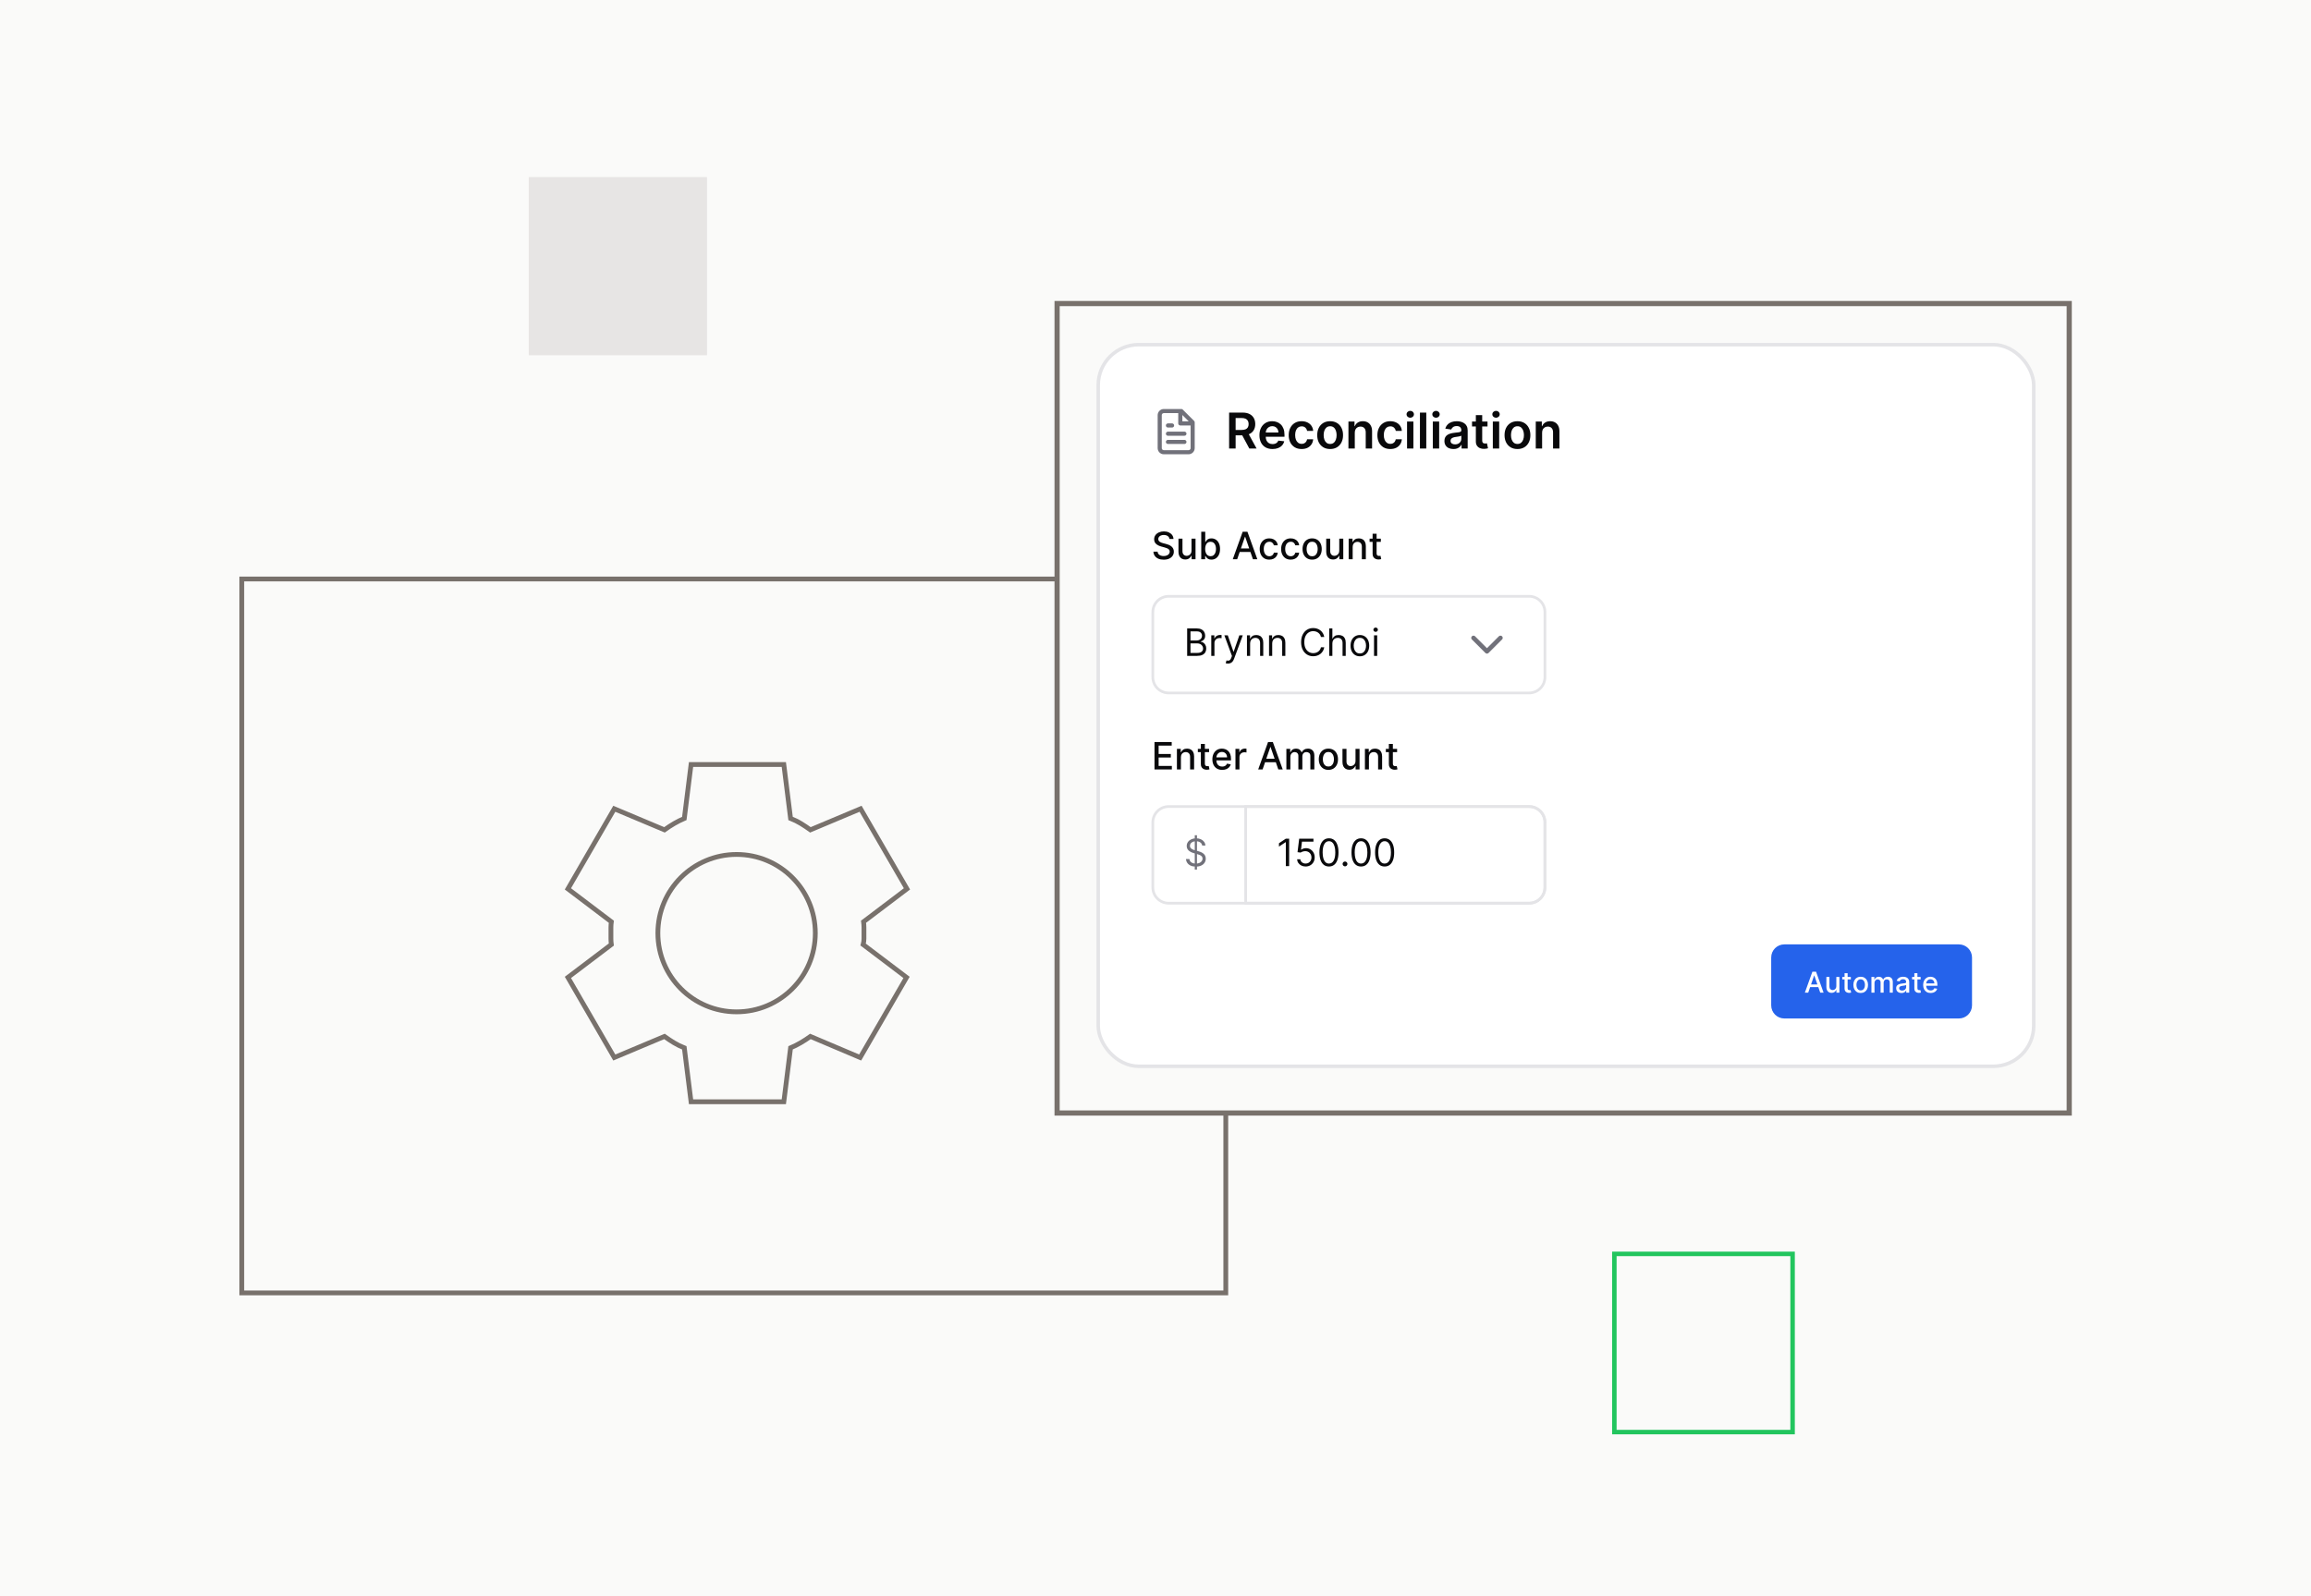 <svg width="411" height="284" viewBox="0 0 411 284" fill="none" xmlns="http://www.w3.org/2000/svg">
<g clip-path="url(#clip0_4283_78416)">
<rect width="411" height="284" fill="#FAFAF9"/>
<path d="M125.737 31.499H94.039V63.197H125.737V31.499Z" fill="#E7E5E4"/>
<path d="M318.804 223.059H287.105V254.758H318.804V223.059Z" stroke="#22C55E" stroke-width="0.798"/>
<path d="M218 198V230H43V103H130.5H188" stroke="#78716C" stroke-width="0.85"/>
<path d="M122.9 196L122.478 196.053L122.525 196.425H122.9V196ZM121.7 186.4L122.122 186.347L122.09 186.095L121.852 186.004L121.7 186.4ZM139.4 196V196.425H139.775L139.822 196.053L139.4 196ZM140.6 186.4L140.437 186.008L140.209 186.103L140.178 186.347L140.6 186.4ZM142.4 185.5L142.614 185.867L142.614 185.867L142.4 185.5ZM144.125 184.375L144.291 183.984L144.069 183.89L143.875 184.031L144.125 184.375ZM152.975 188.125L152.809 188.516L153.155 188.663L153.343 188.338L152.975 188.125ZM161.225 173.875L161.593 174.088L161.781 173.763L161.481 173.536L161.225 173.875ZM153.5 168.025L153.092 167.908L153.012 168.188L153.244 168.364L153.5 168.025ZM153.575 163.975L153.319 163.636L153.119 163.787L153.154 164.035L153.575 163.975ZM161.3 158.125L161.556 158.464L161.856 158.237L161.668 157.912L161.3 158.125ZM153.05 143.875L153.418 143.662L153.23 143.338L152.885 143.483L153.05 143.875ZM144.125 147.625L143.875 147.969L144.069 148.109L144.29 148.017L144.125 147.625ZM140.6 145.6L140.178 145.653L140.21 145.905L140.448 145.996L140.6 145.6ZM139.4 136L139.822 135.947L139.775 135.575H139.4V136ZM122.9 136V135.575H122.525L122.478 135.947L122.9 136ZM121.7 145.6L121.863 145.992L122.091 145.897L122.122 145.653L121.7 145.6ZM119.9 146.5L120.114 146.867L120.114 146.867L119.9 146.5ZM118.175 147.625L118.01 148.017L118.231 148.109L118.425 147.969L118.175 147.625ZM109.25 143.875L109.415 143.483L109.07 143.338L108.882 143.662L109.25 143.875ZM101 158.125L100.632 157.912L100.444 158.237L100.744 158.464L101 158.125ZM108.725 163.975L109.146 164.035L109.181 163.787L108.981 163.636L108.725 163.975ZM108.725 168.025L108.981 168.364L109.181 168.213L109.146 167.965L108.725 168.025ZM101 173.875L100.744 173.536L100.444 173.763L100.632 174.088L101 173.875ZM109.25 188.125L108.882 188.338L109.07 188.662L109.415 188.517L109.25 188.125ZM118.175 184.375L118.425 184.031L118.231 183.891L118.01 183.983L118.175 184.375ZM119.862 185.5L119.642 185.863L119.642 185.863L119.862 185.5ZM123.322 195.947L122.122 186.347L121.278 186.453L122.478 196.053L123.322 195.947ZM139.4 195.575H122.9V196.425H139.4V195.575ZM140.178 186.347L138.978 195.947L139.822 196.053L141.022 186.453L140.178 186.347ZM142.186 185.133C141.601 185.474 141.018 185.766 140.437 186.008L140.763 186.792C141.382 186.534 141.999 186.226 142.614 185.867L142.186 185.133ZM143.875 184.031C143.337 184.423 142.774 184.79 142.186 185.133L142.614 185.867C143.226 185.51 143.813 185.127 144.375 184.719L143.875 184.031ZM153.141 187.734L144.291 183.984L143.959 184.766L152.809 188.516L153.141 187.734ZM160.857 173.662L152.607 187.912L153.343 188.338L161.593 174.088L160.857 173.662ZM153.244 168.364L160.969 174.214L161.481 173.536L153.756 167.686L153.244 168.364ZM153.225 167.013C153.225 167.294 153.182 167.592 153.092 167.908L153.908 168.142C154.018 167.758 154.075 167.381 154.075 167.013H153.225ZM153.225 164.988V167.013H154.075V164.988H153.225ZM153.154 164.035C153.202 164.367 153.225 164.684 153.225 164.988H154.075C154.075 164.641 154.048 164.283 153.996 163.915L153.154 164.035ZM161.044 157.786L153.319 163.636L153.831 164.314L161.556 158.464L161.044 157.786ZM152.682 144.088L160.932 158.338L161.668 157.912L153.418 143.662L152.682 144.088ZM144.29 148.017L153.215 144.267L152.885 143.483L143.96 147.233L144.29 148.017ZM142.217 146.863C142.782 147.207 143.334 147.575 143.875 147.969L144.375 147.281C143.816 146.875 143.243 146.493 142.658 146.137L142.217 146.863ZM140.448 145.996C141.075 146.238 141.664 146.527 142.217 146.863L142.658 146.137C142.061 145.773 141.425 145.462 140.752 145.204L140.448 145.996ZM138.978 136.053L140.178 145.653L141.022 145.547L139.822 135.947L138.978 136.053ZM122.9 136.425H139.4V135.575H122.9V136.425ZM122.122 145.653L123.322 136.053L122.478 135.947L121.278 145.547L122.122 145.653ZM120.114 146.867C120.699 146.526 121.282 146.234 121.863 145.992L121.537 145.208C120.918 145.466 120.301 145.774 119.686 146.133L120.114 146.867ZM118.425 147.969C118.963 147.577 119.526 147.21 120.114 146.867L119.686 146.133C119.074 146.49 118.487 146.873 117.925 147.281L118.425 147.969ZM109.085 144.267L118.01 148.017L118.34 147.233L109.415 143.483L109.085 144.267ZM101.368 158.338L109.618 144.088L108.882 143.662L100.632 157.912L101.368 158.338ZM108.981 163.636L101.256 157.786L100.744 158.464L108.469 164.314L108.981 163.636ZM109.075 164.988C109.075 164.684 109.098 164.367 109.146 164.035L108.304 163.915C108.252 164.283 108.225 164.641 108.225 164.988H109.075ZM109.075 167.013V164.988H108.225V167.013H109.075ZM109.146 167.965C109.098 167.633 109.075 167.316 109.075 167.013H108.225C108.225 167.359 108.252 167.717 108.304 168.085L109.146 167.965ZM101.256 174.214L108.981 168.364L108.469 167.686L100.744 173.536L101.256 174.214ZM109.618 187.912L101.368 173.662L100.632 174.088L108.882 188.338L109.618 187.912ZM118.01 183.983L109.085 187.733L109.415 188.517L118.34 184.767L118.01 183.983ZM120.083 185.137C119.518 184.793 118.966 184.425 118.425 184.031L117.925 184.719C118.484 185.125 119.057 185.507 119.642 185.863L120.083 185.137ZM121.852 186.004C121.225 185.762 120.636 185.473 120.083 185.137L119.642 185.863C120.239 186.227 120.875 186.538 121.548 186.796L121.852 186.004Z" fill="#78716C"/>
<circle cx="131" cy="166" r="14" stroke="#78716C" stroke-width="0.85"/>
<path d="M368 54H188V198H368V54Z" stroke="#78716C" stroke-width="0.918"/>
<rect x="195.313" y="61.313" width="166.374" height="128.374" rx="7.204" fill="white" stroke="#E4E4E7" stroke-width="0.626"/>
<g filter="url(#filter0_dd_4283_78416)">
<path d="M315 168.332C315 167.044 316.044 166 317.332 166H348.383C349.67 166 350.714 167.044 350.714 168.332V176.847C350.714 178.135 349.67 179.179 348.383 179.179H317.332C316.044 179.179 315 178.135 315 176.847V168.332Z" fill="#2563EB"/>
<path d="M321.582 174.589H320.985L322.326 170.862H322.976L324.317 174.589H323.72L322.666 171.539H322.637L321.582 174.589ZM321.682 173.13H323.618V173.603H321.682V173.13ZM326.583 173.43V171.794H327.129V174.589H326.593V174.105H326.564C326.5 174.254 326.397 174.379 326.255 174.478C326.114 174.577 325.939 174.626 325.729 174.626C325.549 174.626 325.39 174.586 325.252 174.507C325.115 174.427 325.007 174.309 324.928 174.152C324.851 173.996 324.812 173.802 324.812 173.572V171.794H325.356V173.506C325.356 173.697 325.409 173.849 325.514 173.961C325.62 174.074 325.757 174.131 325.926 174.131C326.027 174.131 326.129 174.105 326.229 174.054C326.331 174.003 326.416 173.926 326.482 173.823C326.55 173.72 326.584 173.589 326.583 173.43ZM329.165 171.794V172.231H327.638V171.794H329.165ZM328.047 171.124H328.591V173.768C328.591 173.874 328.607 173.954 328.639 174.007C328.67 174.059 328.711 174.095 328.761 174.114C328.812 174.132 328.867 174.142 328.926 174.142C328.97 174.142 329.008 174.139 329.041 174.132C329.074 174.126 329.099 174.122 329.117 174.118L329.216 174.567C329.184 174.58 329.139 174.592 329.081 174.604C329.023 174.617 328.95 174.624 328.863 174.626C328.719 174.628 328.586 174.603 328.462 174.549C328.338 174.496 328.238 174.413 328.162 174.302C328.085 174.19 328.047 174.05 328.047 173.881V171.124ZM330.914 174.646C330.652 174.646 330.423 174.586 330.228 174.466C330.033 174.345 329.881 174.177 329.773 173.961C329.665 173.745 329.611 173.493 329.611 173.204C329.611 172.914 329.665 172.661 329.773 172.444C329.881 172.226 330.033 172.058 330.228 171.938C330.423 171.817 330.652 171.757 330.914 171.757C331.176 171.757 331.405 171.817 331.6 171.938C331.796 172.058 331.947 172.226 332.055 172.444C332.163 172.661 332.217 172.914 332.217 173.204C332.217 173.493 332.163 173.745 332.055 173.961C331.947 174.177 331.796 174.345 331.6 174.466C331.405 174.586 331.176 174.646 330.914 174.646ZM330.916 174.189C331.086 174.189 331.226 174.144 331.338 174.054C331.45 173.964 331.532 173.845 331.586 173.696C331.64 173.546 331.668 173.382 331.668 173.202C331.668 173.024 331.64 172.86 331.586 172.711C331.532 172.561 331.45 172.44 331.338 172.349C331.226 172.258 331.086 172.212 330.916 172.212C330.745 172.212 330.603 172.258 330.49 172.349C330.378 172.44 330.295 172.561 330.241 172.711C330.187 172.86 330.161 173.024 330.161 173.202C330.161 173.382 330.187 173.546 330.241 173.696C330.295 173.845 330.378 173.964 330.49 174.054C330.603 174.144 330.745 174.189 330.916 174.189ZM332.825 174.589V171.794H333.347V172.249H333.381C333.44 172.095 333.535 171.975 333.667 171.888C333.799 171.801 333.958 171.757 334.142 171.757C334.329 171.757 334.486 171.801 334.612 171.888C334.739 171.976 334.833 172.096 334.894 172.249H334.923C334.99 172.1 335.096 171.981 335.241 171.892C335.387 171.802 335.561 171.757 335.762 171.757C336.016 171.757 336.222 171.837 336.383 171.996C336.544 172.155 336.625 172.394 336.625 172.715V174.589H336.08V172.766C336.08 172.576 336.029 172.439 335.926 172.354C335.823 172.269 335.699 172.227 335.556 172.227C335.379 172.227 335.241 172.282 335.143 172.391C335.045 172.499 334.996 172.638 334.996 172.808V174.589H334.453V172.731C334.453 172.579 334.406 172.458 334.311 172.365C334.217 172.273 334.094 172.227 333.942 172.227C333.839 172.227 333.744 172.254 333.656 172.309C333.57 172.362 333.5 172.437 333.447 172.533C333.395 172.629 333.369 172.74 333.369 172.866V174.589H332.825ZM338.167 174.651C337.99 174.651 337.83 174.618 337.687 174.553C337.544 174.486 337.43 174.39 337.347 174.264C337.264 174.137 337.223 173.983 337.223 173.799C337.223 173.642 337.253 173.512 337.314 173.41C337.375 173.308 337.456 173.227 337.56 173.168C337.663 173.108 337.778 173.064 337.905 173.033C338.033 173.003 338.163 172.98 338.295 172.964C338.462 172.945 338.598 172.929 338.703 172.917C338.807 172.903 338.883 172.882 338.93 172.853C338.977 172.824 339.001 172.777 339.001 172.711V172.698C339.001 172.539 338.956 172.416 338.866 172.329C338.778 172.242 338.646 172.198 338.47 172.198C338.286 172.198 338.142 172.239 338.036 172.32C337.932 172.4 337.86 172.489 337.82 172.587L337.308 172.471C337.369 172.301 337.458 172.164 337.574 172.06C337.692 171.954 337.827 171.878 337.98 171.83C338.133 171.782 338.294 171.757 338.462 171.757C338.574 171.757 338.692 171.771 338.817 171.797C338.943 171.823 339.061 171.87 339.17 171.939C339.281 172.009 339.371 172.107 339.441 172.236C339.512 172.363 339.547 172.529 339.547 172.733V174.589H339.016V174.207H338.994C338.959 174.277 338.906 174.347 338.835 174.415C338.765 174.483 338.675 174.539 338.564 174.584C338.454 174.629 338.322 174.651 338.167 174.651ZM338.286 174.214C338.436 174.214 338.565 174.185 338.672 174.125C338.78 174.066 338.861 173.988 338.917 173.892C338.974 173.795 339.003 173.691 339.003 173.581V173.221C338.983 173.24 338.946 173.258 338.89 173.275C338.835 173.291 338.773 173.305 338.703 173.317C338.632 173.328 338.564 173.338 338.497 173.348C338.43 173.357 338.374 173.364 338.329 173.37C338.224 173.383 338.127 173.406 338.04 173.437C337.954 173.469 337.885 173.514 337.833 173.574C337.782 173.632 337.756 173.71 337.756 173.807C337.756 173.941 337.806 174.043 337.905 174.112C338.005 174.18 338.132 174.214 338.286 174.214ZM341.577 171.794V172.231H340.05V171.794H341.577ZM340.459 171.124H341.003V173.768C341.003 173.874 341.019 173.954 341.051 174.007C341.082 174.059 341.123 174.095 341.173 174.114C341.224 174.132 341.279 174.142 341.338 174.142C341.382 174.142 341.42 174.139 341.453 174.132C341.486 174.126 341.511 174.122 341.529 174.118L341.628 174.567C341.596 174.58 341.551 174.592 341.493 174.604C341.435 174.617 341.362 174.624 341.275 174.626C341.131 174.628 340.998 174.603 340.874 174.549C340.75 174.496 340.65 174.413 340.574 174.302C340.497 174.19 340.459 174.05 340.459 173.881V171.124ZM343.353 174.646C343.078 174.646 342.841 174.587 342.642 174.469C342.444 174.35 342.291 174.183 342.183 173.969C342.076 173.753 342.023 173.5 342.023 173.21C342.023 172.923 342.076 172.671 342.183 172.453C342.291 172.234 342.442 172.064 342.635 171.941C342.829 171.819 343.056 171.757 343.315 171.757C343.473 171.757 343.626 171.784 343.774 171.836C343.922 171.888 344.055 171.97 344.172 172.081C344.29 172.193 344.383 172.338 344.451 172.516C344.519 172.693 344.553 172.909 344.553 173.162V173.355H342.331V172.948H344.02C344.02 172.805 343.99 172.678 343.932 172.567C343.874 172.456 343.792 172.368 343.687 172.303C343.582 172.239 343.46 172.207 343.319 172.207C343.166 172.207 343.033 172.245 342.918 172.32C342.806 172.394 342.718 172.491 342.656 172.611C342.596 172.73 342.565 172.859 342.565 172.999V173.317C342.565 173.504 342.598 173.663 342.664 173.794C342.73 173.925 342.823 174.025 342.942 174.094C343.061 174.162 343.2 174.196 343.359 174.196C343.462 174.196 343.556 174.182 343.641 174.152C343.726 174.122 343.799 174.077 343.861 174.018C343.923 173.958 343.97 173.885 344.003 173.798L344.518 173.89C344.477 174.042 344.403 174.175 344.296 174.289C344.191 174.402 344.058 174.49 343.898 174.553C343.739 174.615 343.557 174.646 343.353 174.646Z" fill="white"/>
</g>
<g clip-path="url(#clip1_4283_78416)">
<path d="M209.911 73.125V75.321H212.107M210.643 77.152H207.714M210.643 78.616H207.714M208.446 75.688H207.714M210.094 73.125H206.982C206.788 73.125 206.602 73.202 206.464 73.339C206.327 73.477 206.25 73.663 206.25 73.857V79.714C206.25 79.909 206.327 80.095 206.464 80.232C206.602 80.369 206.788 80.446 206.982 80.446H211.375C211.569 80.446 211.755 80.369 211.893 80.232C212.03 80.095 212.107 79.909 212.107 79.714V75.138L210.094 73.125Z" stroke="#71717A" stroke-width="0.732" stroke-linecap="round" stroke-linejoin="round"/>
</g>
<path d="M218.593 79.786V73.396H220.989C221.48 73.396 221.892 73.481 222.225 73.652C222.56 73.823 222.812 74.062 222.983 74.37C223.155 74.675 223.242 75.032 223.242 75.44C223.242 75.849 223.154 76.205 222.98 76.507C222.807 76.806 222.552 77.038 222.215 77.202C221.878 77.365 221.464 77.446 220.974 77.446H219.267V76.485H220.818C221.105 76.485 221.34 76.445 221.523 76.366C221.706 76.285 221.841 76.168 221.928 76.014C222.018 75.858 222.062 75.666 222.062 75.44C222.062 75.213 222.018 75.019 221.928 74.859C221.839 74.697 221.703 74.574 221.52 74.491C221.337 74.406 221.1 74.363 220.811 74.363H219.751V79.786H218.593ZM221.894 76.89L223.476 79.786H222.184L220.63 76.89H221.894ZM226.31 79.879C225.83 79.879 225.415 79.779 225.065 79.58C224.718 79.378 224.451 79.093 224.264 78.725C224.076 78.355 223.983 77.919 223.983 77.418C223.983 76.925 224.076 76.492 224.264 76.12C224.453 75.745 224.717 75.454 225.056 75.246C225.395 75.036 225.793 74.931 226.251 74.931C226.546 74.931 226.825 74.979 227.087 75.075C227.351 75.168 227.584 75.314 227.786 75.511C227.99 75.709 228.15 75.961 228.266 76.266C228.383 76.57 228.441 76.932 228.441 77.352V77.698H224.513V76.937H227.359C227.356 76.721 227.31 76.528 227.218 76.36C227.127 76.189 226.999 76.055 226.834 75.958C226.672 75.86 226.483 75.811 226.267 75.811C226.036 75.811 225.833 75.867 225.658 75.979C225.483 76.09 225.347 76.235 225.249 76.416C225.154 76.595 225.105 76.792 225.103 77.006V77.67C225.103 77.949 225.154 78.188 225.256 78.388C225.358 78.586 225.5 78.737 225.683 78.844C225.866 78.948 226.08 78.999 226.326 78.999C226.49 78.999 226.639 78.977 226.772 78.931C226.905 78.883 227.021 78.813 227.118 78.722C227.216 78.63 227.29 78.517 227.34 78.382L228.394 78.5C228.328 78.779 228.201 79.022 228.014 79.23C227.829 79.436 227.592 79.596 227.302 79.711C227.013 79.823 226.683 79.879 226.31 79.879ZM231.487 79.879C231.009 79.879 230.598 79.774 230.255 79.564C229.914 79.354 229.65 79.064 229.465 78.694C229.282 78.321 229.191 77.893 229.191 77.408C229.191 76.922 229.284 76.492 229.472 76.12C229.659 75.745 229.923 75.454 230.264 75.246C230.607 75.036 231.013 74.931 231.481 74.931C231.87 74.931 232.214 75.003 232.513 75.146C232.815 75.288 233.055 75.489 233.234 75.749C233.413 76.006 233.515 76.308 233.54 76.653H232.46C232.417 76.422 232.313 76.23 232.148 76.076C231.986 75.92 231.769 75.842 231.496 75.842C231.265 75.842 231.063 75.904 230.888 76.029C230.713 76.152 230.577 76.329 230.479 76.56C230.384 76.791 230.336 77.067 230.336 77.39C230.336 77.716 230.384 77.997 230.479 78.232C230.575 78.465 230.709 78.645 230.882 78.772C231.056 78.897 231.261 78.959 231.496 78.959C231.663 78.959 231.811 78.928 231.943 78.865C232.076 78.801 232.187 78.708 232.276 78.588C232.366 78.467 232.427 78.32 232.46 78.148H233.54C233.513 78.487 233.413 78.787 233.24 79.049C233.068 79.309 232.833 79.513 232.535 79.661C232.238 79.806 231.888 79.879 231.487 79.879ZM236.558 79.879C236.09 79.879 235.684 79.776 235.341 79.57C234.998 79.365 234.731 79.076 234.542 78.706C234.355 78.336 234.261 77.903 234.261 77.408C234.261 76.913 234.355 76.48 234.542 76.107C234.731 75.735 234.998 75.446 235.341 75.24C235.684 75.034 236.09 74.931 236.558 74.931C237.026 74.931 237.431 75.034 237.774 75.24C238.118 75.446 238.383 75.735 238.57 76.107C238.759 76.48 238.854 76.913 238.854 77.408C238.854 77.903 238.759 78.336 238.57 78.706C238.383 79.076 238.118 79.365 237.774 79.57C237.431 79.776 237.026 79.879 236.558 79.879ZM236.564 78.975C236.818 78.975 237.03 78.905 237.2 78.766C237.371 78.624 237.498 78.435 237.581 78.198C237.666 77.961 237.709 77.696 237.709 77.405C237.709 77.112 237.666 76.847 237.581 76.61C237.498 76.37 237.371 76.18 237.2 76.039C237.03 75.897 236.818 75.826 236.564 75.826C236.304 75.826 236.088 75.897 235.915 76.039C235.744 76.18 235.616 76.37 235.531 76.61C235.448 76.847 235.406 77.112 235.406 77.405C235.406 77.696 235.448 77.961 235.531 78.198C235.616 78.435 235.744 78.624 235.915 78.766C236.088 78.905 236.304 78.975 236.564 78.975ZM240.942 76.978V79.786H239.813V74.993H240.892V75.808H240.948C241.058 75.54 241.234 75.326 241.475 75.168C241.719 75.01 242.019 74.931 242.377 74.931C242.708 74.931 242.996 75.002 243.241 75.143C243.489 75.285 243.68 75.49 243.815 75.758C243.953 76.026 244.02 76.352 244.018 76.734V79.786H242.889V76.909C242.889 76.589 242.806 76.338 242.639 76.157C242.475 75.976 242.247 75.886 241.956 75.886C241.758 75.886 241.583 75.93 241.429 76.017C241.277 76.102 241.157 76.226 241.07 76.388C240.985 76.55 240.942 76.747 240.942 76.978ZM247.257 79.879C246.778 79.879 246.367 79.774 246.024 79.564C245.683 79.354 245.42 79.064 245.235 78.694C245.052 78.321 244.96 77.893 244.96 77.408C244.96 76.922 245.054 76.492 245.241 76.12C245.428 75.745 245.693 75.454 246.034 75.246C246.377 75.036 246.782 74.931 247.25 74.931C247.639 74.931 247.984 75.003 248.283 75.146C248.585 75.288 248.825 75.489 249.004 75.749C249.183 76.006 249.285 76.308 249.31 76.653H248.23C248.186 76.422 248.082 76.23 247.918 76.076C247.756 75.92 247.538 75.842 247.266 75.842C247.035 75.842 246.832 75.904 246.658 76.029C246.483 76.152 246.347 76.329 246.249 76.56C246.153 76.791 246.105 77.067 246.105 77.39C246.105 77.716 246.153 77.997 246.249 78.232C246.345 78.465 246.479 78.645 246.651 78.772C246.826 78.897 247.031 78.959 247.266 78.959C247.432 78.959 247.581 78.928 247.712 78.865C247.845 78.801 247.957 78.708 248.046 78.588C248.135 78.467 248.197 78.32 248.23 78.148H249.31C249.283 78.487 249.183 78.787 249.01 79.049C248.837 79.309 248.602 79.513 248.305 79.661C248.008 79.806 247.658 79.879 247.257 79.879ZM250.237 79.786V74.993H251.366V79.786H250.237ZM250.805 74.313C250.626 74.313 250.472 74.254 250.343 74.135C250.214 74.015 250.15 73.87 250.15 73.702C250.15 73.531 250.214 73.387 250.343 73.268C250.472 73.147 250.626 73.087 250.805 73.087C250.986 73.087 251.14 73.147 251.267 73.268C251.396 73.387 251.46 73.531 251.46 73.702C251.46 73.87 251.396 74.015 251.267 74.135C251.14 74.254 250.986 74.313 250.805 74.313ZM253.657 73.396V79.786H252.528V73.396H253.657ZM254.819 79.786V74.993H255.948V79.786H254.819ZM255.386 74.313C255.208 74.313 255.054 74.254 254.925 74.135C254.796 74.015 254.731 73.87 254.731 73.702C254.731 73.531 254.796 73.387 254.925 73.268C255.054 73.147 255.208 73.087 255.386 73.087C255.567 73.087 255.721 73.147 255.848 73.268C255.977 73.387 256.042 73.531 256.042 73.702C256.042 73.87 255.977 74.015 255.848 74.135C255.721 74.254 255.567 74.313 255.386 74.313ZM258.488 79.882C258.185 79.882 257.911 79.828 257.668 79.72C257.427 79.61 257.235 79.448 257.094 79.234C256.954 79.019 256.885 78.755 256.885 78.441C256.885 78.171 256.935 77.947 257.035 77.77C257.134 77.593 257.271 77.452 257.443 77.346C257.616 77.24 257.81 77.16 258.027 77.106C258.245 77.049 258.471 77.009 258.704 76.984C258.984 76.955 259.212 76.929 259.387 76.906C259.562 76.881 259.689 76.844 259.768 76.794C259.849 76.742 259.889 76.662 259.889 76.553V76.535C259.889 76.3 259.82 76.118 259.68 75.989C259.541 75.86 259.34 75.795 259.078 75.795C258.801 75.795 258.582 75.856 258.42 75.976C258.26 76.097 258.151 76.239 258.095 76.404L257.041 76.254C257.124 75.963 257.261 75.719 257.453 75.524C257.644 75.326 257.878 75.179 258.155 75.081C258.431 74.981 258.737 74.931 259.072 74.931C259.303 74.931 259.533 74.958 259.761 75.012C259.99 75.066 260.199 75.156 260.388 75.281C260.578 75.403 260.73 75.571 260.844 75.783C260.96 75.995 261.019 76.26 261.019 76.578V79.786H259.933V79.127H259.895C259.827 79.26 259.73 79.385 259.605 79.502C259.483 79.616 259.328 79.709 259.14 79.779C258.955 79.848 258.738 79.882 258.488 79.882ZM258.782 79.052C259.008 79.052 259.205 79.008 259.371 78.918C259.538 78.827 259.666 78.706 259.755 78.556C259.847 78.407 259.892 78.243 259.892 78.067V77.502C259.857 77.531 259.797 77.558 259.711 77.583C259.628 77.608 259.535 77.63 259.431 77.649C259.327 77.667 259.224 77.684 259.122 77.698C259.02 77.713 258.931 77.725 258.857 77.736C258.688 77.759 258.537 77.796 258.404 77.848C258.271 77.9 258.166 77.973 258.089 78.067C258.012 78.158 257.974 78.277 257.974 78.422C257.974 78.63 258.05 78.787 258.201 78.893C258.353 78.999 258.547 79.052 258.782 79.052ZM264.547 74.993V75.867H261.792V74.993H264.547ZM262.473 73.845H263.602V78.344C263.602 78.496 263.625 78.613 263.671 78.694C263.718 78.773 263.781 78.827 263.858 78.856C263.935 78.885 264.02 78.9 264.114 78.9C264.184 78.9 264.249 78.894 264.307 78.884C264.367 78.874 264.413 78.864 264.444 78.856L264.635 79.739C264.574 79.76 264.488 79.783 264.376 79.808C264.265 79.832 264.13 79.847 263.97 79.851C263.687 79.859 263.432 79.817 263.206 79.723C262.979 79.628 262.799 79.48 262.666 79.28C262.535 79.081 262.47 78.831 262.473 78.531V73.845ZM265.492 79.786V74.993H266.621V79.786H265.492ZM266.06 74.313C265.881 74.313 265.727 74.254 265.598 74.135C265.469 74.015 265.405 73.87 265.405 73.702C265.405 73.531 265.469 73.387 265.598 73.268C265.727 73.147 265.881 73.087 266.06 73.087C266.241 73.087 266.395 73.147 266.521 73.268C266.65 73.387 266.715 73.531 266.715 73.702C266.715 73.87 266.65 74.015 266.521 74.135C266.395 74.254 266.241 74.313 266.06 74.313ZM269.873 79.879C269.405 79.879 268.999 79.776 268.656 79.57C268.313 79.365 268.047 79.076 267.858 78.706C267.67 78.336 267.577 77.903 267.577 77.408C267.577 76.913 267.67 76.48 267.858 76.107C268.047 75.735 268.313 75.446 268.656 75.24C268.999 75.034 269.405 74.931 269.873 74.931C270.341 74.931 270.747 75.034 271.09 75.24C271.433 75.446 271.698 75.735 271.885 76.107C272.075 76.48 272.169 76.913 272.169 77.408C272.169 77.903 272.075 78.336 271.885 78.706C271.698 79.076 271.433 79.365 271.09 79.57C270.747 79.776 270.341 79.879 269.873 79.879ZM269.879 78.975C270.133 78.975 270.345 78.905 270.516 78.766C270.686 78.624 270.813 78.435 270.896 78.198C270.982 77.961 271.024 77.696 271.024 77.405C271.024 77.112 270.982 76.847 270.896 76.61C270.813 76.37 270.686 76.18 270.516 76.039C270.345 75.897 270.133 75.826 269.879 75.826C269.619 75.826 269.403 75.897 269.23 76.039C269.06 76.18 268.932 76.37 268.847 76.61C268.763 76.847 268.722 77.112 268.722 77.405C268.722 77.696 268.763 77.961 268.847 78.198C268.932 78.435 269.06 78.624 269.23 78.766C269.403 78.905 269.619 78.975 269.879 78.975ZM274.257 76.978V79.786H273.128V74.993H274.207V75.808H274.264C274.374 75.54 274.55 75.326 274.791 75.168C275.034 75.01 275.335 74.931 275.692 74.931C276.023 74.931 276.311 75.002 276.557 75.143C276.804 75.285 276.996 75.49 277.131 75.758C277.268 76.026 277.336 76.352 277.334 76.734V79.786H276.204V76.909C276.204 76.589 276.121 76.338 275.955 76.157C275.79 75.976 275.562 75.886 275.271 75.886C275.074 75.886 274.898 75.93 274.744 76.017C274.592 76.102 274.473 76.226 274.385 76.388C274.3 76.55 274.257 76.747 274.257 76.978Z" fill="#09090B"/>
<path d="M207.984 95.882C207.959 95.657 207.854 95.482 207.67 95.358C207.485 95.232 207.253 95.169 206.974 95.169C206.773 95.169 206.6 95.201 206.454 95.265C206.308 95.327 206.194 95.413 206.113 95.522C206.034 95.63 205.994 95.754 205.994 95.892C205.994 96.008 206.021 96.108 206.075 96.192C206.131 96.276 206.203 96.347 206.292 96.404C206.382 96.46 206.479 96.507 206.583 96.545C206.686 96.582 206.785 96.612 206.881 96.636L207.357 96.76C207.513 96.798 207.673 96.849 207.837 96.915C208 96.98 208.152 97.066 208.292 97.172C208.432 97.278 208.545 97.41 208.63 97.568C208.718 97.725 208.762 97.913 208.762 98.133C208.762 98.409 208.69 98.655 208.547 98.869C208.406 99.084 208.2 99.253 207.93 99.377C207.661 99.501 207.336 99.563 206.955 99.563C206.589 99.563 206.273 99.505 206.006 99.389C205.739 99.273 205.53 99.109 205.379 98.896C205.228 98.681 205.144 98.427 205.128 98.133H205.867C205.882 98.309 205.939 98.456 206.039 98.574C206.141 98.69 206.27 98.776 206.428 98.834C206.587 98.889 206.761 98.917 206.95 98.917C207.158 98.917 207.343 98.885 207.505 98.819C207.669 98.753 207.798 98.66 207.891 98.543C207.985 98.424 208.032 98.285 208.032 98.126C208.032 97.981 207.991 97.863 207.908 97.77C207.827 97.678 207.717 97.602 207.577 97.542C207.439 97.481 207.282 97.428 207.107 97.382L206.53 97.225C206.139 97.118 205.829 96.962 205.6 96.755C205.373 96.548 205.26 96.275 205.26 95.935C205.26 95.653 205.336 95.408 205.488 95.198C205.641 94.988 205.848 94.826 206.108 94.709C206.369 94.592 206.663 94.533 206.99 94.533C207.321 94.533 207.613 94.591 207.865 94.707C208.12 94.823 208.32 94.983 208.466 95.186C208.612 95.388 208.688 95.62 208.695 95.882H207.984ZM211.904 97.963V95.82H212.619V99.482H211.919V98.848H211.88C211.796 99.043 211.661 99.206 211.475 99.337C211.291 99.465 211.061 99.53 210.786 99.53C210.551 99.53 210.343 99.478 210.162 99.375C209.982 99.27 209.841 99.115 209.737 98.91C209.636 98.705 209.585 98.451 209.585 98.15V95.82H210.297V98.064C210.297 98.313 210.367 98.512 210.505 98.66C210.643 98.808 210.823 98.881 211.044 98.881C211.177 98.881 211.31 98.848 211.442 98.781C211.575 98.715 211.686 98.614 211.773 98.478C211.862 98.343 211.906 98.172 211.904 97.963ZM213.634 99.482V94.6H214.347V96.414H214.39C214.431 96.338 214.491 96.249 214.569 96.149C214.647 96.049 214.755 95.962 214.893 95.887C215.031 95.811 215.214 95.773 215.441 95.773C215.737 95.773 216.001 95.847 216.233 95.997C216.465 96.146 216.647 96.362 216.779 96.643C216.912 96.924 216.979 97.263 216.979 97.658C216.979 98.054 216.913 98.393 216.781 98.676C216.649 98.958 216.468 99.175 216.238 99.327C216.007 99.478 215.744 99.554 215.449 99.554C215.226 99.554 215.044 99.516 214.903 99.442C214.763 99.367 214.653 99.279 214.574 99.179C214.494 99.079 214.433 98.99 214.39 98.912H214.331V99.482H213.634ZM214.333 97.651C214.333 97.909 214.37 98.134 214.445 98.328C214.52 98.522 214.628 98.674 214.769 98.784C214.911 98.892 215.084 98.946 215.289 98.946C215.502 98.946 215.68 98.889 215.823 98.776C215.966 98.662 216.074 98.507 216.147 98.312C216.222 98.116 216.259 97.896 216.259 97.651C216.259 97.41 216.223 97.193 216.149 97C216.078 96.808 215.97 96.656 215.825 96.545C215.682 96.434 215.503 96.378 215.289 96.378C215.082 96.378 214.907 96.431 214.764 96.538C214.623 96.644 214.516 96.793 214.443 96.984C214.369 97.174 214.333 97.397 214.333 97.651ZM220.026 99.482H219.244L221.001 94.6H221.852L223.609 99.482H222.827L221.447 95.487H221.408L220.026 99.482ZM220.157 97.57H222.693V98.19H220.157V97.57ZM225.74 99.556C225.386 99.556 225.081 99.476 224.825 99.315C224.57 99.153 224.375 98.93 224.238 98.645C224.102 98.361 224.033 98.035 224.033 97.668C224.033 97.296 224.103 96.968 224.243 96.683C224.383 96.397 224.58 96.174 224.834 96.013C225.089 95.853 225.388 95.773 225.733 95.773C226.011 95.773 226.259 95.824 226.477 95.928C226.695 96.029 226.87 96.172 227.004 96.357C227.139 96.541 227.219 96.757 227.244 97.003H226.551C226.513 96.831 226.425 96.683 226.288 96.559C226.153 96.435 225.972 96.373 225.745 96.373C225.546 96.373 225.372 96.426 225.223 96.531C225.075 96.634 224.96 96.782 224.877 96.974C224.795 97.165 224.753 97.391 224.753 97.651C224.753 97.918 224.794 98.149 224.875 98.343C224.956 98.537 225.07 98.687 225.218 98.793C225.367 98.9 225.543 98.953 225.745 98.953C225.88 98.953 226.002 98.928 226.112 98.879C226.223 98.828 226.316 98.756 226.391 98.662C226.467 98.568 226.52 98.455 226.551 98.323H227.244C227.219 98.56 227.142 98.772 227.013 98.958C226.884 99.144 226.712 99.29 226.496 99.396C226.281 99.503 226.029 99.556 225.74 99.556ZM229.549 99.556C229.195 99.556 228.89 99.476 228.634 99.315C228.379 99.153 228.184 98.93 228.047 98.645C227.911 98.361 227.842 98.035 227.842 97.668C227.842 97.296 227.912 96.968 228.052 96.683C228.192 96.397 228.389 96.174 228.643 96.013C228.897 95.853 229.197 95.773 229.542 95.773C229.82 95.773 230.068 95.824 230.286 95.928C230.503 96.029 230.679 96.172 230.813 96.357C230.948 96.541 231.028 96.757 231.053 97.003H230.36C230.322 96.831 230.234 96.683 230.097 96.559C229.962 96.435 229.781 96.373 229.554 96.373C229.355 96.373 229.181 96.426 229.032 96.531C228.884 96.634 228.769 96.782 228.686 96.974C228.603 97.165 228.562 97.391 228.562 97.651C228.562 97.918 228.603 98.149 228.684 98.343C228.765 98.537 228.879 98.687 229.027 98.793C229.176 98.9 229.352 98.953 229.554 98.953C229.689 98.953 229.811 98.928 229.921 98.879C230.032 98.828 230.125 98.756 230.2 98.662C230.276 98.568 230.329 98.455 230.36 98.323H231.053C231.028 98.56 230.951 98.772 230.822 98.958C230.693 99.144 230.521 99.29 230.305 99.396C230.09 99.503 229.838 99.556 229.549 99.556ZM233.358 99.556C233.015 99.556 232.715 99.477 232.459 99.32C232.203 99.163 232.005 98.942 231.863 98.66C231.722 98.377 231.651 98.046 231.651 97.668C231.651 97.288 231.722 96.956 231.863 96.671C232.005 96.387 232.203 96.166 232.459 96.009C232.715 95.851 233.015 95.773 233.358 95.773C233.701 95.773 234.001 95.851 234.257 96.009C234.513 96.166 234.711 96.387 234.853 96.671C234.994 96.956 235.065 97.288 235.065 97.668C235.065 98.046 234.994 98.377 234.853 98.66C234.711 98.942 234.513 99.163 234.257 99.32C234.001 99.477 233.701 99.556 233.358 99.556ZM233.36 98.958C233.583 98.958 233.767 98.899 233.914 98.781C234.06 98.664 234.168 98.507 234.238 98.312C234.309 98.116 234.345 97.901 234.345 97.665C234.345 97.432 234.309 97.217 234.238 97.022C234.168 96.825 234.06 96.667 233.914 96.547C233.767 96.428 233.583 96.369 233.36 96.369C233.136 96.369 232.95 96.428 232.803 96.547C232.656 96.667 232.548 96.825 232.476 97.022C232.406 97.217 232.371 97.432 232.371 97.665C232.371 97.901 232.406 98.116 232.476 98.312C232.548 98.507 232.656 98.664 232.803 98.781C232.95 98.899 233.136 98.958 233.36 98.958ZM238.18 97.963V95.82H238.895V99.482H238.195V98.848H238.156C238.072 99.043 237.937 99.206 237.751 99.337C237.567 99.465 237.337 99.53 237.062 99.53C236.827 99.53 236.619 99.478 236.438 99.375C236.258 99.27 236.117 99.115 236.013 98.91C235.911 98.705 235.861 98.451 235.861 98.15V95.82H236.573V98.064C236.573 98.313 236.643 98.512 236.781 98.66C236.919 98.808 237.099 98.881 237.32 98.881C237.453 98.881 237.586 98.848 237.718 98.781C237.851 98.715 237.962 98.614 238.049 98.478C238.138 98.343 238.182 98.172 238.18 97.963ZM240.566 97.308V99.482H239.853V95.82H240.537V96.416H240.583C240.667 96.222 240.799 96.067 240.978 95.949C241.16 95.832 241.388 95.773 241.663 95.773C241.912 95.773 242.131 95.825 242.318 95.93C242.506 96.033 242.651 96.188 242.754 96.392C242.858 96.597 242.909 96.851 242.909 97.153V99.482H242.197V97.239C242.197 96.973 242.127 96.766 241.989 96.617C241.851 96.466 241.661 96.39 241.419 96.39C241.254 96.39 241.107 96.426 240.978 96.497C240.851 96.569 240.75 96.674 240.676 96.812C240.603 96.949 240.566 97.114 240.566 97.308ZM245.575 95.82V96.392H243.575V95.82H245.575ZM244.111 94.943H244.824V98.407C244.824 98.545 244.844 98.649 244.886 98.719C244.927 98.788 244.98 98.835 245.045 98.86C245.112 98.884 245.184 98.896 245.262 98.896C245.32 98.896 245.37 98.892 245.413 98.884C245.455 98.876 245.489 98.869 245.513 98.865L245.641 99.454C245.6 99.469 245.541 99.485 245.465 99.501C245.389 99.519 245.293 99.528 245.179 99.53C244.991 99.533 244.817 99.5 244.654 99.43C244.492 99.36 244.361 99.252 244.261 99.106C244.161 98.959 244.111 98.776 244.111 98.555V94.943Z" fill="#09090B"/>
<g filter="url(#filter1_d_4283_78416)">
<path d="M204.785 108.414C204.785 106.727 206.153 105.359 207.84 105.359H271.946C273.633 105.359 275 106.727 275 108.414V119.977C275 121.664 273.633 123.031 271.946 123.031H207.84C206.153 123.031 204.785 121.664 204.785 119.977V108.414Z" fill="white"/>
<path d="M207.84 105.599H271.946C273.5 105.599 274.76 106.859 274.76 108.414V119.977C274.76 121.532 273.5 122.792 271.946 122.792H207.84C206.285 122.792 205.025 121.532 205.025 119.977V108.414C205.025 106.859 206.285 105.599 207.84 105.599Z" stroke="#E4E4E7" stroke-width="0.48"/>
<path d="M211.13 116.195V111.313H212.837C213.177 111.313 213.458 111.372 213.679 111.489C213.9 111.605 214.064 111.762 214.172 111.959C214.28 112.155 214.334 112.371 214.334 112.61C214.334 112.82 214.297 112.993 214.222 113.13C214.149 113.266 214.052 113.374 213.931 113.454C213.812 113.533 213.683 113.592 213.543 113.63V113.678C213.692 113.687 213.842 113.74 213.993 113.835C214.144 113.931 214.271 114.067 214.372 114.245C214.474 114.423 214.525 114.641 214.525 114.898C214.525 115.143 214.469 115.363 214.358 115.559C214.247 115.754 214.071 115.909 213.831 116.024C213.591 116.138 213.279 116.195 212.894 116.195H211.13ZM211.722 115.671H212.894C213.281 115.671 213.555 115.596 213.717 115.447C213.881 115.296 213.962 115.113 213.962 114.898C213.962 114.733 213.92 114.581 213.836 114.441C213.752 114.299 213.632 114.186 213.476 114.102C213.32 114.016 213.136 113.973 212.923 113.973H211.722V115.671ZM211.722 113.459H212.818C212.996 113.459 213.157 113.424 213.3 113.354C213.444 113.284 213.559 113.185 213.643 113.058C213.729 112.931 213.772 112.782 213.772 112.61C213.772 112.395 213.697 112.213 213.548 112.064C213.398 111.913 213.161 111.837 212.837 111.837H211.722V113.459ZM215.42 116.195V112.534H215.964V113.087H216.002C216.069 112.905 216.189 112.758 216.364 112.646C216.539 112.533 216.736 112.476 216.955 112.476C216.997 112.476 217.048 112.477 217.11 112.479C217.172 112.48 217.219 112.483 217.251 112.486V113.058C217.232 113.053 217.188 113.046 217.12 113.037C217.053 113.025 216.983 113.02 216.908 113.02C216.73 113.02 216.571 113.057 216.431 113.132C216.293 113.205 216.183 113.307 216.102 113.437C216.023 113.566 215.983 113.713 215.983 113.878V116.195H215.42ZM218.392 117.569C218.296 117.569 218.211 117.561 218.137 117.545C218.062 117.53 218.01 117.516 217.982 117.502L218.125 117.006C218.261 117.041 218.382 117.054 218.487 117.044C218.592 117.034 218.685 116.988 218.766 116.903C218.849 116.821 218.924 116.686 218.993 116.5L219.097 116.214L217.743 112.534H218.354L219.364 115.452H219.403L220.413 112.534H221.024L219.469 116.729C219.399 116.918 219.313 117.075 219.21 117.199C219.106 117.325 218.986 117.418 218.85 117.478C218.714 117.538 218.562 117.569 218.392 117.569ZM222.329 113.993V116.195H221.766V112.534H222.31V113.106H222.358C222.443 112.92 222.574 112.77 222.749 112.658C222.923 112.543 223.149 112.486 223.426 112.486C223.673 112.486 223.89 112.537 224.076 112.638C224.262 112.739 224.407 112.891 224.51 113.096C224.614 113.3 224.665 113.557 224.665 113.869V116.195H224.103V113.907C224.103 113.619 224.028 113.395 223.878 113.234C223.729 113.072 223.524 112.991 223.263 112.991C223.084 112.991 222.923 113.03 222.782 113.108C222.642 113.186 222.532 113.3 222.451 113.449C222.369 113.598 222.329 113.78 222.329 113.993ZM226.256 113.993V116.195H225.693V112.534H226.237V113.106H226.285C226.37 112.92 226.501 112.77 226.675 112.658C226.85 112.543 227.076 112.486 227.353 112.486C227.6 112.486 227.817 112.537 228.003 112.638C228.189 112.739 228.334 112.891 228.437 113.096C228.541 113.3 228.592 113.557 228.592 113.869V116.195H228.03V113.907C228.03 113.619 227.955 113.395 227.805 113.234C227.656 113.072 227.451 112.991 227.19 112.991C227.011 112.991 226.85 113.03 226.709 113.108C226.569 113.186 226.459 113.3 226.377 113.449C226.296 113.598 226.256 113.78 226.256 113.993ZM235.513 112.839H234.922C234.887 112.669 234.826 112.519 234.739 112.391C234.653 112.262 234.548 112.154 234.424 112.066C234.302 111.977 234.166 111.911 234.016 111.866C233.867 111.822 233.711 111.799 233.549 111.799C233.253 111.799 232.986 111.874 232.746 112.023C232.507 112.173 232.317 112.393 232.176 112.684C232.036 112.975 231.966 113.331 231.966 113.754C231.966 114.177 232.036 114.534 232.176 114.825C232.317 115.115 232.507 115.336 232.746 115.485C232.986 115.634 233.253 115.709 233.549 115.709C233.711 115.709 233.867 115.687 234.016 115.642C234.166 115.598 234.302 115.532 234.424 115.444C234.548 115.355 234.653 115.247 234.739 115.118C234.826 114.987 234.887 114.838 234.922 114.67H235.513C235.469 114.919 235.388 115.142 235.27 115.34C235.153 115.537 235.006 115.704 234.832 115.843C234.657 115.979 234.46 116.083 234.243 116.155C234.027 116.226 233.795 116.262 233.549 116.262C233.133 116.262 232.762 116.16 232.438 115.957C232.114 115.754 231.859 115.464 231.673 115.089C231.487 114.714 231.394 114.269 231.394 113.754C231.394 113.239 231.487 112.794 231.673 112.419C231.859 112.044 232.114 111.755 232.438 111.551C232.762 111.348 233.133 111.246 233.549 111.246C233.795 111.246 234.027 111.282 234.243 111.354C234.46 111.425 234.657 111.53 234.832 111.668C235.006 111.805 235.153 111.972 235.27 112.169C235.388 112.364 235.469 112.588 235.513 112.839ZM236.955 113.993V116.195H236.392V111.313H236.955V113.106H237.003C237.089 112.917 237.217 112.766 237.389 112.655C237.562 112.542 237.793 112.486 238.08 112.486C238.33 112.486 238.548 112.536 238.736 112.636C238.923 112.735 239.069 112.886 239.172 113.091C239.277 113.295 239.33 113.554 239.33 113.869V116.195H238.767V113.907C238.767 113.616 238.691 113.391 238.54 113.232C238.391 113.072 238.184 112.991 237.918 112.991C237.734 112.991 237.569 113.03 237.422 113.108C237.278 113.186 237.163 113.3 237.079 113.449C236.996 113.598 236.955 113.78 236.955 113.993ZM241.846 116.272C241.516 116.272 241.226 116.193 240.976 116.036C240.728 115.878 240.534 115.658 240.395 115.375C240.256 115.092 240.187 114.762 240.187 114.384C240.187 114.002 240.256 113.669 240.395 113.385C240.534 113.1 240.728 112.879 240.976 112.722C241.226 112.565 241.516 112.486 241.846 112.486C242.177 112.486 242.466 112.565 242.714 112.722C242.964 112.879 243.158 113.1 243.296 113.385C243.436 113.669 243.506 114.002 243.506 114.384C243.506 114.762 243.436 115.092 243.296 115.375C243.158 115.658 242.964 115.878 242.714 116.036C242.466 116.193 242.177 116.272 241.846 116.272ZM241.846 115.766C242.097 115.766 242.304 115.702 242.466 115.573C242.628 115.444 242.748 115.275 242.826 115.065C242.904 114.856 242.943 114.628 242.943 114.384C242.943 114.139 242.904 113.911 242.826 113.699C242.748 113.488 242.628 113.317 242.466 113.187C242.304 113.056 242.097 112.991 241.846 112.991C241.595 112.991 241.389 113.056 241.227 113.187C241.064 113.317 240.944 113.488 240.867 113.699C240.789 113.911 240.75 114.139 240.75 114.384C240.75 114.628 240.789 114.856 240.867 115.065C240.944 115.275 241.064 115.444 241.227 115.573C241.389 115.702 241.595 115.766 241.846 115.766ZM244.364 116.195V112.534H244.927V116.195H244.364ZM244.651 111.923C244.541 111.923 244.446 111.886 244.367 111.811C244.289 111.737 244.25 111.647 244.25 111.542C244.25 111.437 244.289 111.347 244.367 111.272C244.446 111.198 244.541 111.16 244.651 111.16C244.76 111.16 244.854 111.198 244.932 111.272C245.011 111.347 245.051 111.437 245.051 111.542C245.051 111.647 245.011 111.737 244.932 111.811C244.854 111.886 244.76 111.923 244.651 111.923Z" fill="#09090B"/>
<path d="M262.053 112.997L264.45 115.394L266.848 112.997" stroke="#71717A" stroke-width="0.801" stroke-linecap="round" stroke-linejoin="round"/>
</g>
<path d="M205.322 136.884V132.002H208.383V132.636H206.058V134.124H208.223V134.756H206.058V136.25H208.411V136.884H205.322ZM210.022 134.71V136.884H209.309V133.223H209.994V133.819H210.039C210.123 133.625 210.255 133.469 210.435 133.351C210.616 133.234 210.844 133.175 211.119 133.175C211.368 133.175 211.587 133.227 211.774 133.332C211.962 133.436 212.107 133.59 212.211 133.795C212.314 134 212.366 134.253 212.366 134.555V136.884H211.653V134.641C211.653 134.376 211.584 134.168 211.445 134.019C211.307 133.868 211.117 133.792 210.876 133.792C210.71 133.792 210.563 133.828 210.435 133.9C210.307 133.971 210.206 134.076 210.132 134.214C210.059 134.351 210.022 134.516 210.022 134.71ZM215.031 133.223V133.795H213.031V133.223H215.031ZM213.567 132.345H214.28V135.809C214.28 135.947 214.301 136.052 214.342 136.122C214.383 136.19 214.436 136.237 214.502 136.262C214.568 136.286 214.641 136.298 214.719 136.298C214.776 136.298 214.826 136.294 214.869 136.286C214.912 136.278 214.945 136.272 214.969 136.267L215.098 136.856C215.056 136.872 214.997 136.888 214.921 136.903C214.845 136.921 214.75 136.93 214.635 136.932C214.448 136.935 214.273 136.902 214.111 136.832C213.948 136.762 213.817 136.654 213.717 136.508C213.617 136.362 213.567 136.178 213.567 135.957V132.345ZM217.358 136.958C216.997 136.958 216.687 136.881 216.426 136.727C216.167 136.571 215.967 136.353 215.825 136.071C215.685 135.789 215.615 135.457 215.615 135.077C215.615 134.702 215.685 134.372 215.825 134.086C215.967 133.8 216.164 133.576 216.416 133.416C216.671 133.255 216.968 133.175 217.308 133.175C217.515 133.175 217.715 133.209 217.909 133.277C218.103 133.346 218.277 133.453 218.431 133.599C218.585 133.746 218.707 133.935 218.796 134.169C218.885 134.401 218.929 134.683 218.929 135.015V135.268H216.018V134.734H218.231C218.231 134.547 218.193 134.38 218.116 134.236C218.04 134.09 217.933 133.974 217.794 133.89C217.658 133.806 217.497 133.764 217.313 133.764C217.113 133.764 216.938 133.813 216.788 133.912C216.641 134.009 216.526 134.136 216.445 134.293C216.366 134.449 216.326 134.618 216.326 134.801V135.218C216.326 135.463 216.369 135.671 216.455 135.843C216.542 136.014 216.664 136.145 216.819 136.236C216.975 136.325 217.157 136.369 217.365 136.369C217.5 136.369 217.624 136.35 217.735 136.312C217.846 136.273 217.942 136.214 218.023 136.136C218.104 136.058 218.166 135.962 218.209 135.847L218.884 135.969C218.83 136.168 218.733 136.342 218.593 136.491C218.455 136.639 218.281 136.754 218.071 136.837C217.863 136.918 217.625 136.958 217.358 136.958ZM219.72 136.884V133.223H220.409V133.804H220.447C220.514 133.607 220.632 133.452 220.8 133.339C220.97 133.225 221.162 133.168 221.377 133.168C221.421 133.168 221.474 133.169 221.534 133.173C221.596 133.176 221.645 133.18 221.68 133.184V133.866C221.651 133.858 221.6 133.85 221.527 133.84C221.454 133.829 221.381 133.823 221.308 133.823C221.139 133.823 220.989 133.859 220.857 133.931C220.727 134.001 220.624 134.098 220.547 134.224C220.471 134.348 220.433 134.489 220.433 134.648V136.884H219.72ZM224.543 136.884H223.761L225.518 132.002H226.369L228.126 136.884H227.344L225.964 132.889H225.925L224.543 136.884ZM224.674 134.972H227.21V135.592H224.674V134.972ZM228.774 136.884V133.223H229.458V133.819H229.503C229.58 133.617 229.704 133.459 229.878 133.347C230.051 133.232 230.258 133.175 230.5 133.175C230.744 133.175 230.949 133.232 231.115 133.347C231.282 133.461 231.405 133.618 231.484 133.819H231.522C231.61 133.623 231.749 133.467 231.94 133.351C232.13 133.234 232.358 133.175 232.621 133.175C232.954 133.175 233.225 133.279 233.434 133.487C233.646 133.695 233.751 134.009 233.751 134.429V136.884H233.039V134.496C233.039 134.248 232.971 134.068 232.836 133.957C232.701 133.846 232.54 133.79 232.352 133.79C232.12 133.79 231.94 133.862 231.811 134.005C231.682 134.146 231.618 134.328 231.618 134.55V136.884H230.907V134.45C230.907 134.252 230.845 134.092 230.721 133.971C230.597 133.85 230.436 133.79 230.237 133.79C230.102 133.79 229.978 133.826 229.863 133.897C229.75 133.967 229.659 134.065 229.589 134.191C229.521 134.316 229.487 134.461 229.487 134.627V136.884H228.774ZM236.249 136.958C235.906 136.958 235.606 136.88 235.35 136.722C235.095 136.565 234.896 136.345 234.754 136.062C234.613 135.779 234.542 135.448 234.542 135.07C234.542 134.69 234.613 134.358 234.754 134.074C234.896 133.789 235.095 133.568 235.35 133.411C235.606 133.254 235.906 133.175 236.249 133.175C236.593 133.175 236.892 133.254 237.148 133.411C237.404 133.568 237.603 133.789 237.744 134.074C237.885 134.358 237.956 134.69 237.956 135.07C237.956 135.448 237.885 135.779 237.744 136.062C237.603 136.345 237.404 136.565 237.148 136.722C236.892 136.88 236.593 136.958 236.249 136.958ZM236.252 136.36C236.474 136.36 236.658 136.301 236.805 136.184C236.951 136.066 237.059 135.909 237.129 135.714C237.2 135.518 237.236 135.303 237.236 135.068C237.236 134.834 237.2 134.62 237.129 134.424C237.059 134.227 236.951 134.069 236.805 133.95C236.658 133.831 236.474 133.771 236.252 133.771C236.028 133.771 235.842 133.831 235.694 133.95C235.548 134.069 235.439 134.227 235.367 134.424C235.297 134.62 235.262 134.834 235.262 135.068C235.262 135.303 235.297 135.518 235.367 135.714C235.439 135.909 235.548 136.066 235.694 136.184C235.842 136.301 236.028 136.36 236.252 136.36ZM241.071 135.366V133.223H241.787V136.884H241.086V136.25H241.048C240.963 136.446 240.828 136.609 240.642 136.739C240.458 136.868 240.228 136.932 239.953 136.932C239.718 136.932 239.51 136.88 239.329 136.777C239.149 136.672 239.008 136.517 238.904 136.312C238.803 136.107 238.752 135.854 238.752 135.552V133.223H239.465V135.466C239.465 135.715 239.534 135.914 239.672 136.062C239.81 136.21 239.99 136.284 240.211 136.284C240.344 136.284 240.477 136.25 240.609 136.184C240.742 136.117 240.853 136.016 240.94 135.881C241.029 135.746 241.073 135.574 241.071 135.366ZM243.457 134.71V136.884H242.744V133.223H243.429V133.819H243.474C243.558 133.625 243.69 133.469 243.87 133.351C244.051 133.234 244.279 133.175 244.554 133.175C244.803 133.175 245.022 133.227 245.209 133.332C245.397 133.436 245.542 133.59 245.646 133.795C245.749 134 245.801 134.253 245.801 134.555V136.884H245.088V134.641C245.088 134.376 245.019 134.168 244.88 134.019C244.742 133.868 244.552 133.792 244.311 133.792C244.145 133.792 243.998 133.828 243.87 133.9C243.742 133.971 243.641 134.076 243.567 134.214C243.494 134.351 243.457 134.516 243.457 134.71ZM248.466 133.223V133.795H246.466V133.223H248.466ZM247.002 132.345H247.715V135.809C247.715 135.947 247.736 136.052 247.777 136.122C247.818 136.19 247.871 136.237 247.937 136.262C248.003 136.286 248.076 136.298 248.154 136.298C248.211 136.298 248.261 136.294 248.304 136.286C248.347 136.278 248.38 136.272 248.404 136.267L248.533 136.856C248.491 136.872 248.432 136.888 248.356 136.903C248.28 136.921 248.185 136.93 248.07 136.932C247.883 136.935 247.708 136.902 247.546 136.832C247.383 136.762 247.252 136.654 247.152 136.508C247.052 136.362 247.002 136.178 247.002 135.957V132.345Z" fill="#09090B"/>
<g filter="url(#filter2_d_4283_78416)">
<path d="M204.785 145.816C204.785 144.129 206.153 142.761 207.84 142.761H271.946C273.633 142.761 275 144.129 275 145.816V157.379C275 159.066 273.633 160.434 271.946 160.434H207.84C206.153 160.434 204.785 159.066 204.785 157.379V145.816Z" fill="white"/>
<path d="M207.84 143.001H271.946C273.5 143.001 274.76 144.261 274.76 145.816V157.379C274.76 158.934 273.5 160.194 271.946 160.194H207.84C206.285 160.194 205.025 158.934 205.025 157.379V145.816C205.025 144.261 206.285 143.001 207.84 143.001Z" stroke="#E4E4E7" stroke-width="0.48"/>
<path d="M212.484 154.208V148.105H212.875V154.208H212.484ZM213.8 149.936C213.772 149.694 213.656 149.507 213.452 149.373C213.249 149.24 212.999 149.173 212.704 149.173C212.488 149.173 212.298 149.208 212.136 149.278C211.976 149.348 211.85 149.444 211.76 149.566C211.671 149.689 211.626 149.828 211.626 149.984C211.626 150.114 211.657 150.226 211.719 150.32C211.783 150.412 211.864 150.489 211.962 150.551C212.061 150.611 212.164 150.661 212.272 150.701C212.38 150.739 212.48 150.77 212.57 150.794L213.066 150.928C213.193 150.961 213.335 151.007 213.49 151.066C213.648 151.125 213.798 151.205 213.941 151.307C214.086 151.407 214.205 151.535 214.299 151.693C214.392 151.85 214.439 152.043 214.439 152.272C214.439 152.536 214.37 152.774 214.232 152.987C214.095 153.2 213.895 153.37 213.631 153.495C213.369 153.621 213.05 153.683 212.675 153.683C212.325 153.683 212.023 153.627 211.767 153.514C211.513 153.401 211.312 153.244 211.166 153.042C211.021 152.84 210.94 152.606 210.92 152.339H211.531C211.547 152.523 211.609 152.676 211.717 152.797C211.826 152.916 211.965 153.005 212.132 153.064C212.3 153.121 212.481 153.149 212.675 153.149C212.901 153.149 213.103 153.113 213.283 153.04C213.463 152.965 213.605 152.862 213.71 152.73C213.815 152.596 213.867 152.441 213.867 152.263C213.867 152.1 213.822 151.969 213.731 151.867C213.641 151.765 213.521 151.683 213.374 151.619C213.226 151.555 213.066 151.5 212.894 151.452L212.294 151.28C211.912 151.171 211.61 151.014 211.388 150.811C211.165 150.607 211.054 150.341 211.054 150.012C211.054 149.739 211.128 149.5 211.276 149.297C211.425 149.092 211.625 148.933 211.876 148.82C212.129 148.706 212.411 148.649 212.723 148.649C213.037 148.649 213.317 148.705 213.562 148.818C213.807 148.929 214.001 149.082 214.144 149.276C214.288 149.469 214.365 149.69 214.372 149.936H213.8Z" fill="#71717A"/>
<path d="M221.533 143.001H271.945C273.5 143.001 274.76 144.261 274.76 145.816V157.379C274.76 158.934 273.5 160.194 271.945 160.194H221.533V143.001Z" stroke="#E4E4E7" stroke-width="0.48"/>
<path d="M229.269 148.715V153.598H228.678V149.335H228.649L227.457 150.127V149.526L228.678 148.715H229.269ZM232.199 153.664C231.919 153.664 231.667 153.609 231.443 153.497C231.219 153.386 231.039 153.234 230.904 153.04C230.769 152.846 230.695 152.625 230.682 152.377H231.255C231.277 152.598 231.377 152.781 231.555 152.925C231.735 153.068 231.949 153.14 232.199 153.14C232.399 153.14 232.577 153.093 232.733 152.999C232.89 152.905 233.013 152.777 233.102 152.613C233.193 152.448 233.238 152.261 233.238 152.053C233.238 151.84 233.191 151.65 233.097 151.483C233.005 151.315 232.878 151.182 232.716 151.085C232.554 150.988 232.369 150.939 232.16 150.937C232.011 150.936 231.858 150.959 231.7 151.006C231.543 151.052 231.413 151.112 231.312 151.185L230.759 151.118L231.054 148.715H233.591V149.24H231.55L231.379 150.68H231.407C231.507 150.6 231.633 150.534 231.784 150.482C231.935 150.429 232.092 150.403 232.256 150.403C232.555 150.403 232.821 150.475 233.054 150.618C233.29 150.759 233.474 150.953 233.608 151.199C233.743 151.446 233.81 151.727 233.81 152.043C233.81 152.355 233.74 152.633 233.6 152.878C233.462 153.121 233.271 153.313 233.028 153.455C232.785 153.594 232.509 153.664 232.199 153.664ZM236.35 153.664C235.99 153.664 235.685 153.567 235.432 153.371C235.179 153.174 234.986 152.889 234.853 152.515C234.719 152.14 234.652 151.687 234.652 151.156C234.652 150.629 234.719 150.178 234.853 149.805C234.988 149.43 235.182 149.144 235.434 148.947C235.689 148.748 235.994 148.649 236.35 148.649C236.706 148.649 237.01 148.748 237.263 148.947C237.517 149.144 237.711 149.43 237.844 149.805C237.98 150.178 238.047 150.629 238.047 151.156C238.047 151.687 237.98 152.14 237.847 152.515C237.713 152.889 237.52 153.174 237.267 153.371C237.015 153.567 236.709 153.664 236.35 153.664ZM236.35 153.14C236.706 153.14 236.982 152.968 237.179 152.625C237.376 152.282 237.475 151.792 237.475 151.156C237.475 150.734 237.43 150.374 237.339 150.077C237.25 149.779 237.121 149.553 236.953 149.397C236.786 149.241 236.585 149.163 236.35 149.163C235.997 149.163 235.721 149.337 235.522 149.686C235.324 150.032 235.224 150.522 235.224 151.156C235.224 151.579 235.269 151.938 235.358 152.234C235.447 152.53 235.575 152.754 235.742 152.909C235.91 153.063 236.113 153.14 236.35 153.14ZM239.202 153.636C239.084 153.636 238.984 153.594 238.899 153.509C238.815 153.425 238.773 153.324 238.773 153.207C238.773 153.089 238.815 152.988 238.899 152.904C238.984 152.82 239.084 152.778 239.202 152.778C239.32 152.778 239.421 152.82 239.505 152.904C239.589 152.988 239.631 153.089 239.631 153.207C239.631 153.285 239.611 153.356 239.572 153.421C239.533 153.486 239.482 153.539 239.417 153.579C239.353 153.617 239.282 153.636 239.202 153.636ZM242.053 153.664C241.694 153.664 241.388 153.567 241.135 153.371C240.883 153.174 240.69 152.889 240.556 152.515C240.423 152.14 240.356 151.687 240.356 151.156C240.356 150.629 240.423 150.178 240.556 149.805C240.691 149.43 240.885 149.144 241.138 148.947C241.392 148.748 241.697 148.649 242.053 148.649C242.409 148.649 242.714 148.748 242.966 148.947C243.221 149.144 243.415 149.43 243.548 149.805C243.683 150.178 243.751 150.629 243.751 151.156C243.751 151.687 243.684 152.14 243.55 152.515C243.417 152.889 243.224 153.174 242.971 153.371C242.718 153.567 242.412 153.664 242.053 153.664ZM242.053 153.14C242.409 153.14 242.686 152.968 242.883 152.625C243.08 152.282 243.179 151.792 243.179 151.156C243.179 150.734 243.133 150.374 243.043 150.077C242.954 149.779 242.825 149.553 242.656 149.397C242.49 149.241 242.289 149.163 242.053 149.163C241.7 149.163 241.425 149.337 241.226 149.686C241.027 150.032 240.928 150.522 240.928 151.156C240.928 151.579 240.973 151.938 241.062 152.234C241.151 152.53 241.279 152.754 241.445 152.909C241.614 153.063 241.816 153.14 242.053 153.14ZM246.249 153.664C245.89 153.664 245.584 153.567 245.331 153.371C245.079 153.174 244.885 152.889 244.752 152.515C244.618 152.14 244.552 151.687 244.552 151.156C244.552 150.629 244.618 150.178 244.752 149.805C244.887 149.43 245.081 149.144 245.334 148.947C245.588 148.748 245.893 148.649 246.249 148.649C246.605 148.649 246.909 148.748 247.162 148.947C247.416 149.144 247.61 149.43 247.744 149.805C247.879 150.178 247.946 150.629 247.946 151.156C247.946 151.687 247.88 152.14 247.746 152.515C247.613 152.889 247.42 153.174 247.167 153.371C246.914 153.567 246.608 153.664 246.249 153.664ZM246.249 153.14C246.605 153.14 246.882 152.968 247.079 152.625C247.276 152.282 247.374 151.792 247.374 151.156C247.374 150.734 247.329 150.374 247.238 150.077C247.149 149.779 247.021 149.553 246.852 149.397C246.685 149.241 246.484 149.163 246.249 149.163C245.896 149.163 245.62 149.337 245.422 149.686C245.223 150.032 245.124 150.522 245.124 151.156C245.124 151.579 245.168 151.938 245.257 152.234C245.346 152.53 245.474 152.754 245.641 152.909C245.81 153.063 246.012 153.14 246.249 153.14Z" fill="#09090B"/>
</g>
</g>
<defs>
<filter id="filter0_dd_4283_78416" x="312" y="164" width="41.715" height="19.179" filterUnits="userSpaceOnUse" color-interpolation-filters="sRGB">
<feFlood flood-opacity="0" result="BackgroundImageFix"/>
<feColorMatrix in="SourceAlpha" type="matrix" values="0 0 0 0 0 0 0 0 0 0 0 0 0 0 0 0 0 0 127 0" result="hardAlpha"/>
<feOffset dy="1"/>
<feGaussianBlur stdDeviation="1.5"/>
<feColorMatrix type="matrix" values="0 0 0 0 0.063 0 0 0 0 0.094 0 0 0 0 0.157 0 0 0 0.1 0"/>
<feBlend mode="normal" in2="BackgroundImageFix" result="effect1_dropShadow_4283_78416"/>
<feColorMatrix in="SourceAlpha" type="matrix" values="0 0 0 0 0 0 0 0 0 0 0 0 0 0 0 0 0 0 127 0" result="hardAlpha"/>
<feMorphology radius="1" operator="erode" in="SourceAlpha" result="effect2_dropShadow_4283_78416"/>
<feOffset dy="1"/>
<feGaussianBlur stdDeviation="1"/>
<feComposite in2="hardAlpha" operator="out"/>
<feColorMatrix type="matrix" values="0 0 0 0 0 0 0 0 0 0 0 0 0 0 0 0 0 0 0.1 0"/>
<feBlend mode="normal" in2="effect1_dropShadow_4283_78416" result="effect2_dropShadow_4283_78416"/>
<feBlend mode="normal" in="SourceGraphic" in2="effect2_dropShadow_4283_78416" result="shape"/>
</filter>
<filter id="filter1_d_4283_78416" x="203.826" y="104.88" width="72.133" height="19.59" filterUnits="userSpaceOnUse" color-interpolation-filters="sRGB">
<feFlood flood-opacity="0" result="BackgroundImageFix"/>
<feColorMatrix in="SourceAlpha" type="matrix" values="0 0 0 0 0 0 0 0 0 0 0 0 0 0 0 0 0 0 127 0" result="hardAlpha"/>
<feOffset dy="0.48"/>
<feGaussianBlur stdDeviation="0.48"/>
<feColorMatrix type="matrix" values="0 0 0 0 0.063 0 0 0 0 0.094 0 0 0 0 0.157 0 0 0 0.05 0"/>
<feBlend mode="normal" in2="BackgroundImageFix" result="effect1_dropShadow_4283_78416"/>
<feBlend mode="normal" in="SourceGraphic" in2="effect1_dropShadow_4283_78416" result="shape"/>
</filter>
<filter id="filter2_d_4283_78416" x="203.826" y="142.282" width="72.133" height="19.59" filterUnits="userSpaceOnUse" color-interpolation-filters="sRGB">
<feFlood flood-opacity="0" result="BackgroundImageFix"/>
<feColorMatrix in="SourceAlpha" type="matrix" values="0 0 0 0 0 0 0 0 0 0 0 0 0 0 0 0 0 0 127 0" result="hardAlpha"/>
<feOffset dy="0.48"/>
<feGaussianBlur stdDeviation="0.48"/>
<feColorMatrix type="matrix" values="0 0 0 0 0.063 0 0 0 0 0.094 0 0 0 0 0.157 0 0 0 0.05 0"/>
<feBlend mode="normal" in2="BackgroundImageFix" result="effect1_dropShadow_4283_78416"/>
<feBlend mode="normal" in="SourceGraphic" in2="effect1_dropShadow_4283_78416" result="shape"/>
</filter>
<clipPath id="clip0_4283_78416">
<rect width="411" height="284" fill="white"/>
</clipPath>
<clipPath id="clip1_4283_78416">
<rect width="8.786" height="8.786" fill="white" transform="translate(204.785 72.393)"/>
</clipPath>
</defs>
</svg>
